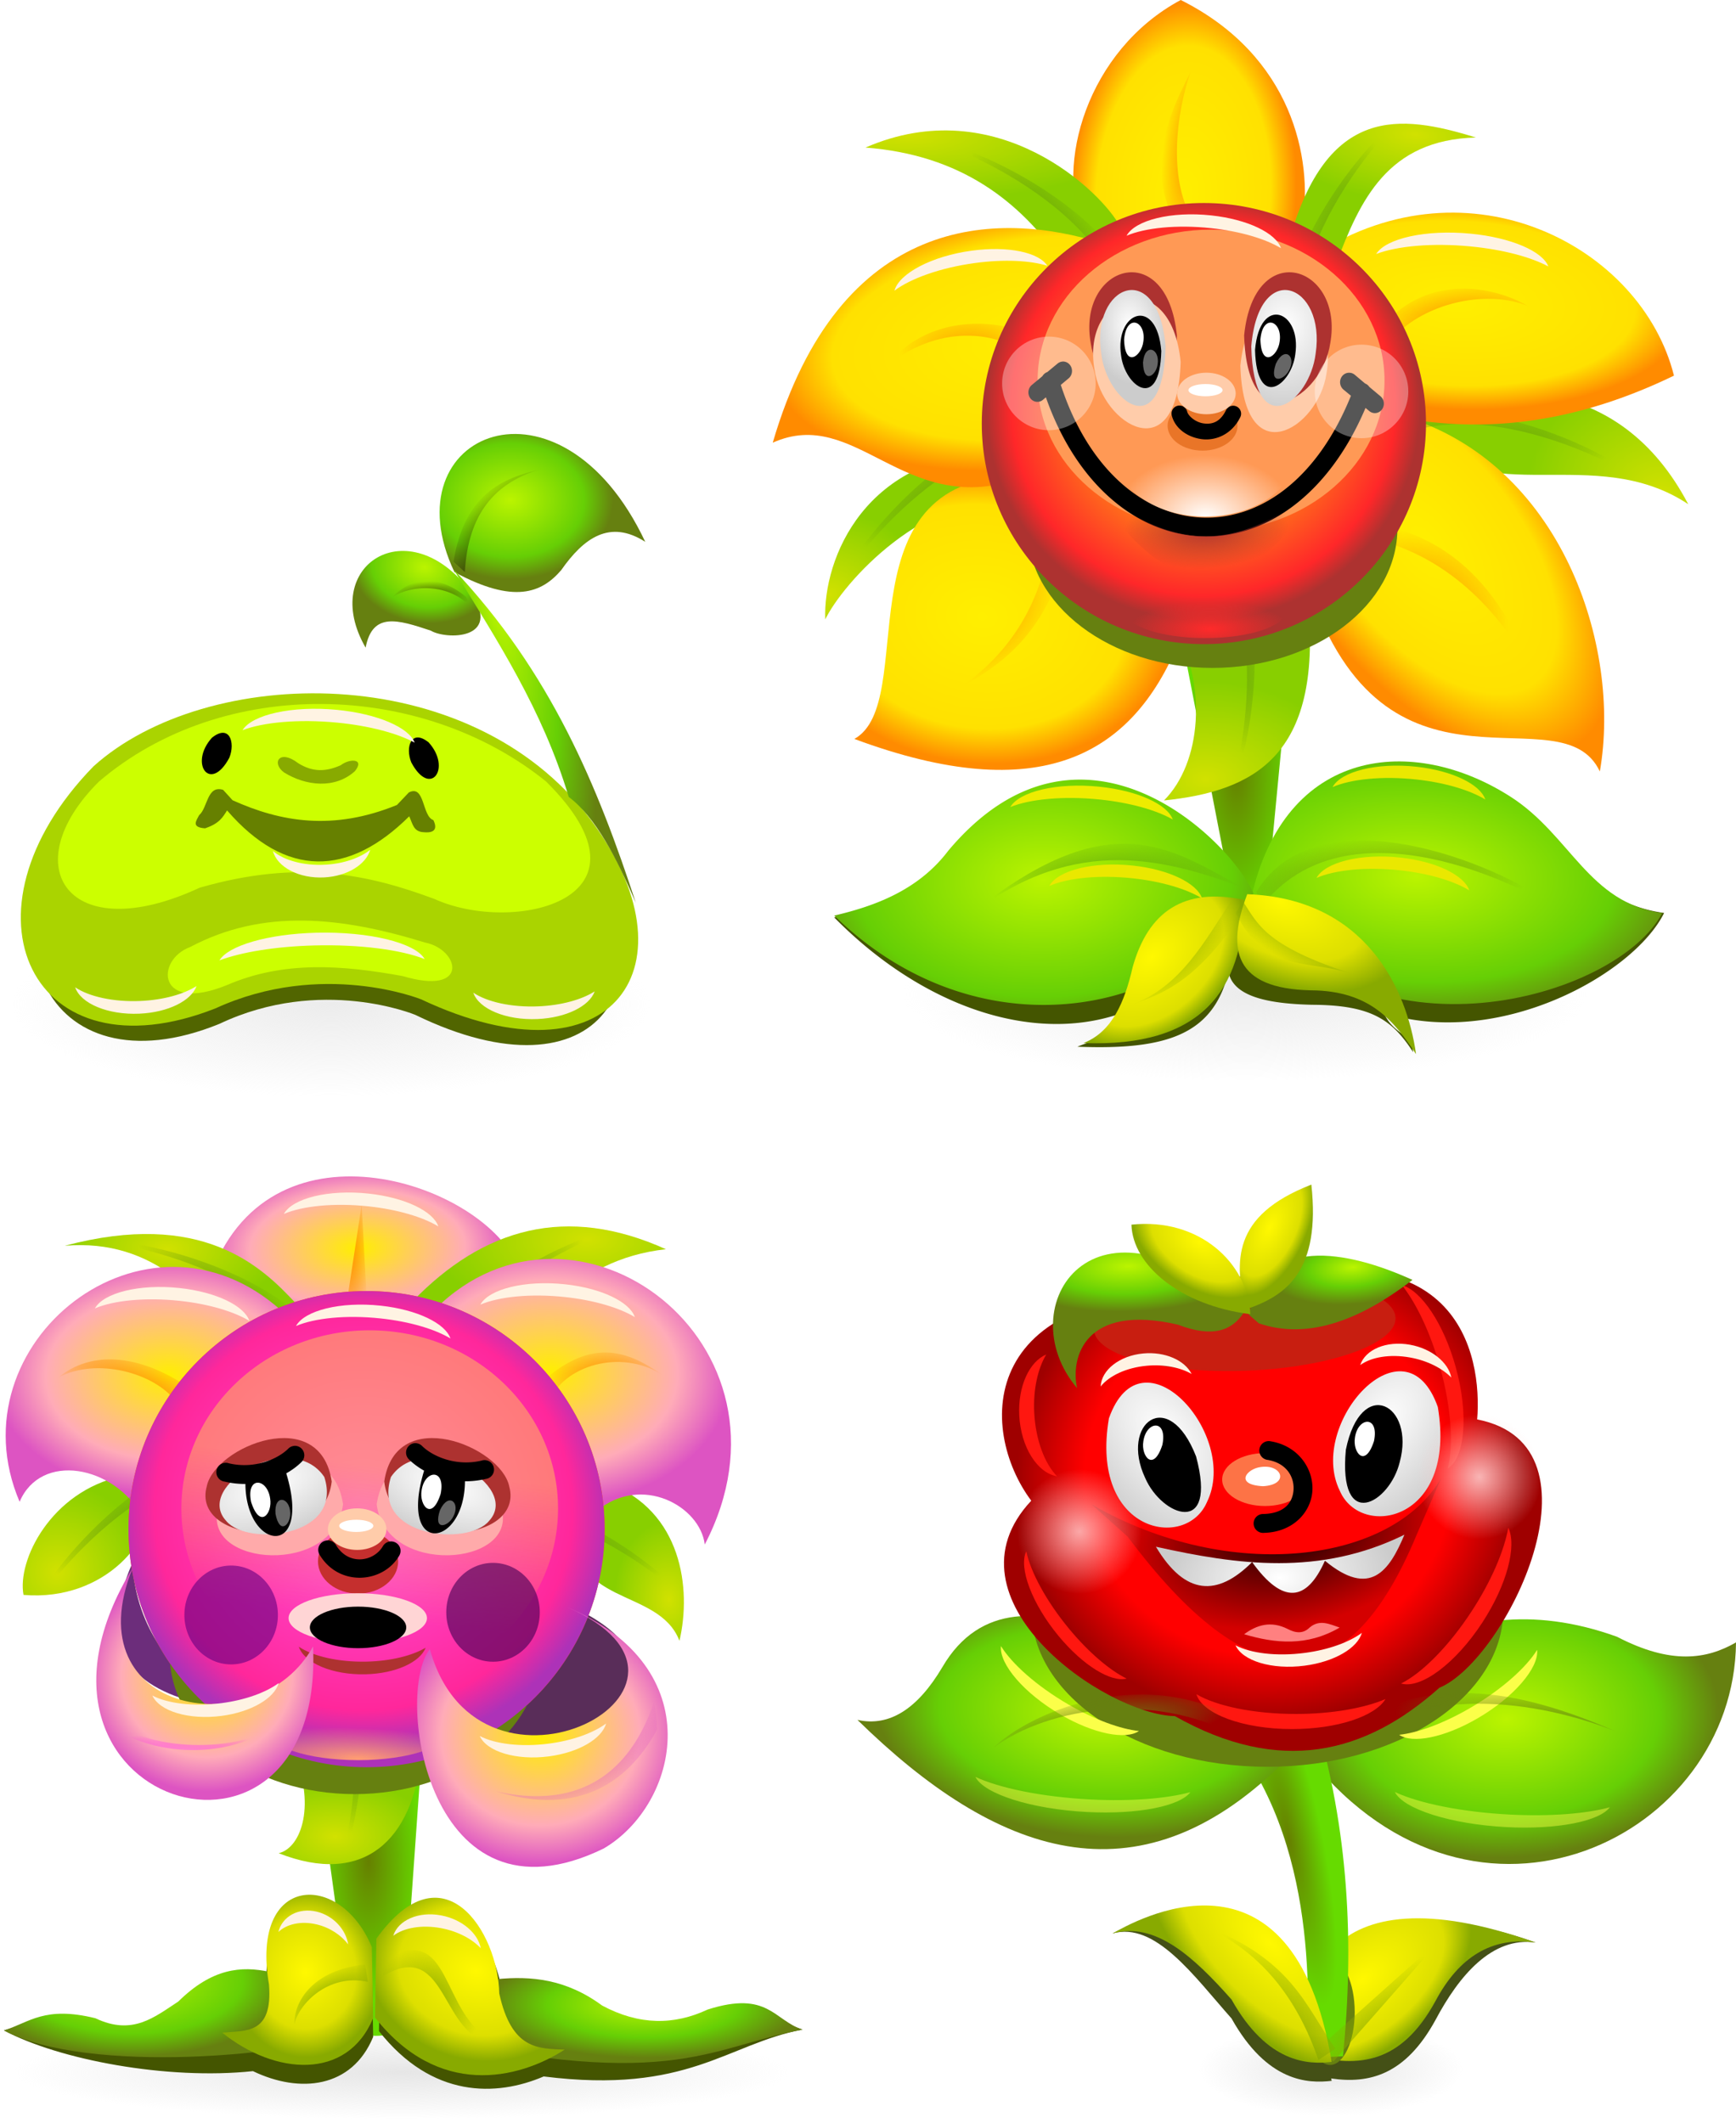 <svg xmlns="http://www.w3.org/2000/svg" xmlns:xlink="http://www.w3.org/1999/xlink" viewBox="0 0 459.4 561.74"><defs><radialGradient id="aE" xlink:href="#h" gradientUnits="userSpaceOnUse" cy="307.11" cx="701.22" gradientTransform="matrix(1.123 0 0 1.068 -707.16 242.29)" r="28.724"/><radialGradient id="aD" gradientUnits="userSpaceOnUse" cy="312.29" cx="659.83" gradientTransform="matrix(1.364 -.53 .219 .563 -790.48 765.66)" r="21.344"><stop offset="0" stop-color="#e365c0"/><stop offset="1" stop-color="#e365c0" stop-opacity="0"/></radialGradient><radialGradient id="aw" gradientUnits="userSpaceOnUse" cy="303.11" cx="496.74" gradientTransform="matrix(1.611 .167 -.012 .963 -299.91 -73.77)" r="49.144"><stop offset="0" stop-color="#ff9d72"/><stop offset="1" stop-color="#ff9d72" stop-opacity="0"/></radialGradient><radialGradient id="n" gradientUnits="userSpaceOnUse" cy="345.86" cx="228.5" gradientTransform="matrix(1 0 0 .281 0 248.66)" r="76.5"><stop offset="0" stop-color="#ececec"/><stop offset="1" stop-color="#ececec" stop-opacity="0"/></radialGradient><radialGradient id="k" gradientUnits="userSpaceOnUse" cy="345.86" cx="228.5" gradientTransform="matrix(1 0 0 .281 0 248.66)" r="76.5"><stop offset="0" stop-color="#e6e6e6"/><stop offset="1" stop-color="#e6e6e6" stop-opacity="0"/></radialGradient><radialGradient id="aX" gradientUnits="userSpaceOnUse" cy="590.36" cx="722.5" r="16.5"><stop offset="0" stop-color="#ffd5d5"/><stop offset="1" stop-color="#ffd5d5" stop-opacity="0"/></radialGradient><radialGradient id="u" xlink:href="#i" gradientUnits="userSpaceOnUse" cy="302.66" cx="153.69" gradientTransform="matrix(.773 -.187 .762 3.148 -192.4 -637.07)" r="24.125"/><radialGradient id="t" gradientUnits="userSpaceOnUse" cy="284.25" cx="139.95" gradientTransform="matrix(1 0 0 .351 0 184.62)" r="10.625"><stop offset="0" stop-color="#450"/><stop offset="1" stop-color="#450" stop-opacity="0"/></radialGradient><radialGradient id="r" gradientUnits="userSpaceOnUse" cy="271.84" cx="156.5" gradientTransform="matrix(.873 .487 -1.095 1.963 317.46 -336.72)" r="11.625"><stop offset="0" stop-color="#222b00"/><stop offset="1" stop-color="#222b00" stop-opacity="0"/></radialGradient><radialGradient id="s" xlink:href="#d" gradientUnits="userSpaceOnUse" cy="273.79" cx="136.95" gradientTransform="matrix(1.141 .162 -.122 .862 15.079 18.741)" r="16.947"/><radialGradient id="q" xlink:href="#d" gradientUnits="userSpaceOnUse" cy="258" cx="160.63" gradientTransform="matrix(1 0 0 .769 0 60.779)" r="27.209"/><radialGradient id="bc" xlink:href="#c" gradientUnits="userSpaceOnUse" cy="277.74" cx="844.36" gradientTransform="matrix(.907 -.099 .062 .566 -418.84 470.74)" r="32.88"/><radialGradient id="D" gradientUnits="userSpaceOnUse" cy="311.27" cx="584.84" gradientTransform="matrix(.824 1.042 -.539 .426 88.309 -471.76)" r="50.598"><stop offset="0" stop-color="#ffef00"/><stop offset=".704" stop-color="#ffe100"/><stop offset="1" stop-color="#ff8b00"/></radialGradient><radialGradient id="w" xlink:href="#a" gradientUnits="userSpaceOnUse" cy="194.64" cx="479.51" gradientTransform="matrix(.972 .051 -.087 1.664 -110.44 -169.84)" r="30.648"/><radialGradient id="G" xlink:href="#a" gradientUnits="userSpaceOnUse" cy="236.71" cx="432.06" gradientTransform="matrix(1.598 -.194 .094 .777 -412.58 116.27)" r="43.781"/><radialGradient id="B" gradientUnits="userSpaceOnUse" cy="309.02" cx="427.36" gradientTransform="matrix(1.165 .115 -.089 .901 -184.85 -37.551)" r="42.893"><stop offset="0" stop-color="#ffef00"/><stop offset=".762" stop-color="#ffe100"/><stop offset="1" stop-color="#ff8b00"/></radialGradient><radialGradient id="x" xlink:href="#b" gradientUnits="userSpaceOnUse" cy="166.33" cx="407.13" gradientTransform="matrix(1.881 -.021 .006 .523 -500.94 84.243)" r="33.723"/><radialGradient id="v" xlink:href="#b" gradientUnits="userSpaceOnUse" cy="305.09" cx="386.51" gradientTransform="matrix(1 0 0 .857 -141.42 22.725)" r="25.896"/><radialGradient id="z" xlink:href="#b" gradientUnits="userSpaceOnUse" cy="346.21" cx="485.48" gradientTransform="matrix(2.062 .073 -.048 1.347 -639.86 -168.69)" r="19.316"/><radialGradient id="C" xlink:href="#b" gradientUnits="userSpaceOnUse" cy="285.64" cx="608.48" gradientTransform="matrix(.96 .281 -.236 .805 -51.079 -143)" r="35.941"/><radialGradient id="N" xlink:href="#b" gradientUnits="userSpaceOnUse" cy="175.79" cx="541.34" gradientTransform="matrix(1.716 .2 -.087 .746 -513.54 -76.964)" r="24.7"/><radialGradient id="aU" gradientUnits="userSpaceOnUse" cy="244.82" cx="845.73" gradientTransform="matrix(.892 -.151 .087 .514 -409.93 535.18)" r="46.25"><stop offset="0" stop-color="#170000"/><stop offset="1" stop-color="#d40000"/></radialGradient><radialGradient id="aR" gradientUnits="userSpaceOnUse" cy="237.56" cx="841.18" gradientTransform="matrix(.93 .028 -.027 .89 -414.77 283.61)" r="71.443"><stop offset="0" stop-color="red"/><stop offset=".731" stop-color="red"/><stop offset="1" stop-color="#9f0000"/></radialGradient><radialGradient id="bb" xlink:href="#j" gradientUnits="userSpaceOnUse" cy="171.44" cx="823.73" gradientTransform="matrix(1.064 .699 -.417 .634 -461.86 -229.02)" r="15.733"/><radialGradient id="R" gradientUnits="userSpaceOnUse" cy="577.21" cx="70.86" gradientTransform="matrix(.976 -.013 .012 .957 -5.355 25.482)" r="58.777"><stop offset="0" stop-color="#fffd00"/><stop offset=".885" stop-color="#ff2729"/><stop offset="1" stop-color="#ad3230"/></radialGradient><radialGradient id="aZ" xlink:href="#j" gradientUnits="userSpaceOnUse" cy="172.41" cx="841.03" gradientTransform="matrix(.91 .415 -.827 1.812 -261.17 -209.79)" r="9.673"/><radialGradient id="ba" xlink:href="#i" gradientUnits="userSpaceOnUse" cy="178.7" cx="802.9" gradientTransform="matrix(1.316 -.04 .014 .472 -734.87 409.66)" r="25.292"/><radialGradient id="bk" gradientUnits="userSpaceOnUse" cy="298.11" cx="485.5" gradientTransform="matrix(1 0 0 .365 0 174.18)" r="24"><stop offset="0" stop-color="#fff"/><stop offset="1" stop-color="#fff" stop-opacity="0"/></radialGradient><radialGradient id="bl" gradientUnits="userSpaceOnUse" cy="285.95" cx="486.25" gradientTransform="matrix(.664 -.036 .017 .318 17.1 193.44)" r="32.75"><stop offset="0" stop-color="#ad3230"/><stop offset="1" stop-color="#ad3230" stop-opacity="0"/></radialGradient><radialGradient id="bh" gradientUnits="userSpaceOnUse" cy="288.57" cx="499.46" gradientTransform="matrix(1 0 0 .964 0 9.214)" r="49.144"><stop offset="0" stop-color="#ff2a2a"/><stop offset="1" stop-color="#ff2a2a" stop-opacity="0"/></radialGradient><radialGradient id="U" xlink:href="#c" gradientUnits="userSpaceOnUse" cy="234.13" cx="506.79" gradientTransform="matrix(2.143 .163 -.203 2.66 -672.96 -492.26)" r="8.665"/><radialGradient id="V" xlink:href="#c" gradientUnits="userSpaceOnUse" cy="234.11" cx="466.52" gradientTransform="matrix(1.163 -.082 .124 1.766 -247.01 -162.07)" r="8.665"/><radialGradient id="F" xlink:href="#a" gradientUnits="userSpaceOnUse" cy="228.48" cx="556.47" gradientTransform="matrix(1.284 .058 -.027 .592 -297.12 39.586)" r="47.33"/><radialGradient id="Y" xlink:href="#d" gradientUnits="userSpaceOnUse" cy="374.84" cx="443.22" gradientTransform="matrix(1.25 -.028 .018 .776 -259.02 81.236)" r="55.465"/><radialGradient id="W" xlink:href="#d" gradientUnits="userSpaceOnUse" cy="375.49" cx="547.77" gradientTransform="matrix(1.338 .052 -.028 .719 -321.95 60.228)" r="54.43"/><radialGradient id="aa" gradientUnits="userSpaceOnUse" cy="396.46" cx="474.85" gradientTransform="matrix(.977 -.892 .615 .673 -377.36 536.78)" r="21.299"><stop offset="0" stop-color="#fff800"/><stop offset=".774" stop-color="#dddf00"/><stop offset="1" stop-color="#8a0"/></radialGradient><radialGradient id="ac" xlink:href="#e" gradientUnits="userSpaceOnUse" cy="387.02" cx="509.72" gradientTransform="matrix(1.38 .613 -.363 .817 -198.59 -263.46)" r="23.661"/><radialGradient id="ad" gradientUnits="userSpaceOnUse" cy="379.55" cx="507.41" gradientTransform="matrix(1.985 1.411 -.366 .514 -502.84 -541.45)" r="15.234"><stop offset="0" stop-color="#8a0"/><stop offset="1" stop-color="#8a0" stop-opacity="0"/></radialGradient><radialGradient id="ab" gradientUnits="userSpaceOnUse" cy="389.97" cx="481.46" gradientTransform="matrix(.932 -1.161 .725 .582 -396.46 707.04)" r="14.643"><stop offset="0" stop-color="#8a0"/><stop offset="1" stop-color="#8a0" stop-opacity="0"/></radialGradient><radialGradient id="Z" gradientUnits="userSpaceOnUse" cy="373.06" cx="461.34" gradientTransform="matrix(1 0 0 .271 -141.42 257.68)" r="37.273"><stop offset="0" stop-color="#66ae0a"/><stop offset="1" stop-color="#66ae0a" stop-opacity="0"/></radialGradient><radialGradient id="X" xlink:href="#f" gradientUnits="userSpaceOnUse" cy="383.21" cx="538.66" gradientTransform="matrix(.997 -.082 .025 .305 -155.12 287.57)" r="39.787"/><radialGradient id="y" xlink:href="#g" gradientUnits="userSpaceOnUse" cy="349.89" cx="494.25" gradientTransform="matrix(1 0 0 2.702 -141.42 -613.86)" r="15.087"/><radialGradient id="H" gradientUnits="userSpaceOnUse" cy="307.9" cx="543.91" gradientTransform="matrix(.88 .657 -.552 .739 93.829 -296.91)" r="21.447"><stop offset="0" stop-color="#ff8c00"/><stop offset="1" stop-color="#ff8c00" stop-opacity="0"/></radialGradient><radialGradient id="L" gradientUnits="userSpaceOnUse" cy="305.24" cx="432.88" gradientTransform="matrix(1.068 -1.127 .843 .799 -434.4 531.47)" r="14.643"><stop offset="0" stop-color="#ff8f00"/><stop offset="1" stop-color="#ff8f00" stop-opacity="0"/></radialGradient><radialGradient id="K" gradientUnits="userSpaceOnUse" cy="241.5" cx="423.61" gradientTransform="matrix(1 0 0 .544 -141.42 88.283)" r="18.636"><stop offset="0" stop-color="#ff9d00"/><stop offset="1" stop-color="#ff9d00" stop-opacity="0"/></radialGradient><radialGradient id="I" gradientUnits="userSpaceOnUse" cy="233.22" cx="552.85" gradientTransform="matrix(1.244 -.16 .069 .537 -291.85 175.08)" r="18.488"><stop offset="0" stop-color="#ff8c00"/><stop offset="1" stop-color="#ff8c00" stop-opacity="0"/></radialGradient><radialGradient id="M" gradientUnits="userSpaceOnUse" cy="183.4" cx="484.74" gradientTransform="matrix(1.499 .171 -.61 5.362 -273.96 -899.89)" r="4.915"><stop offset="0" stop-color="#ff8c00"/><stop offset="1" stop-color="#ff8c00" stop-opacity="0"/></radialGradient><radialGradient id="O" xlink:href="#f" gradientUnits="userSpaceOnUse" cy="383.21" cx="538.66" gradientTransform="matrix(.337 .941 -.288 .103 274.88 -256.57)" r="39.787"/><radialGradient id="E" xlink:href="#f" gradientUnits="userSpaceOnUse" cy="383.21" cx="538.66" gradientTransform="matrix(.997 -.082 .025 .305 -133.12 174.07)" r="39.787"/><radialGradient id="P" xlink:href="#f" gradientUnits="userSpaceOnUse" cy="383.21" cx="538.66" gradientTransform="matrix(.162 -.987 .302 .05 175.83 712.85)" r="39.787"/><radialGradient id="J" xlink:href="#f" gradientUnits="userSpaceOnUse" cy="383.21" cx="538.66" gradientTransform="matrix(-.571 -.821 -.252 .175 711.55 570.62)" r="39.787"/><radialGradient id="A" xlink:href="#f" gradientUnits="userSpaceOnUse" cy="383.21" cx="538.66" gradientTransform="matrix(-.941 .339 .104 .288 754.5 -38.287)" r="39.787"/><radialGradient id="aY" gradientUnits="userSpaceOnUse" cy="178.63" cx="860.26" gradientTransform="matrix(1.046 -.092 .04 .448 -523.35 461.27)" r="21.655"><stop offset="0" stop-color="#bbf400"/><stop offset=".525" stop-color="#66cf05"/><stop offset="1" stop-color="#668010"/></radialGradient><radialGradient id="bo" xlink:href="#c" gradientUnits="userSpaceOnUse" cy="234.13" cx="506.79" gradientTransform="matrix(3.282 2.7 -.948 2.799 -1107.6 -1517.2)" r="8.665"/><radialGradient id="bf" xlink:href="#c" gradientUnits="userSpaceOnUse" cy="234.13" cx="506.79" gradientTransform="matrix(3.282 1.418 -.948 1.47 -1297.6 -542.97)" r="8.665"/><radialGradient id="aC" xlink:href="#c" gradientUnits="userSpaceOnUse" cy="234.13" cx="506.79" gradientTransform="matrix(-3.282 1.418 .948 1.47 1538.1 -542.97)" r="8.665"/><radialGradient id="au" gradientUnits="userSpaceOnUse" cy="593.41" cx="444.29" gradientTransform="matrix(1.045 .011 -.011 1 -13.573 -4.952)" r="63"><stop offset="0" stop-color="#ff54df"/><stop offset=".84" stop-color="#ff279b"/><stop offset="1" stop-color="#ad32b8"/></radialGradient><radialGradient id="aV" xlink:href="#c" gradientUnits="userSpaceOnUse" cy="234.13" cx="506.79" gradientTransform="matrix(-3.282 2.7 .948 2.799 1832.7 -1520.2)" r="8.665"/><radialGradient id="be" gradientUnits="userSpaceOnUse" cy="390.95" cx="847.98" gradientTransform="matrix(.919 -.394 .833 1.944 -737.23 244.81)" r="18"><stop offset="0" stop-color="#8a0"/><stop offset="1" stop-color="#8a0" stop-opacity="0"/></radialGradient><radialGradient id="aP" gradientUnits="userSpaceOnUse" cy="384.66" cx="881.7" gradientTransform="matrix(.788 .636 -1.142 1.416 134.84 -435.3)" r="16.5"><stop offset="0" stop-color="#8a0"/><stop offset="1" stop-color="#8a0" stop-opacity="0"/></radialGradient><radialGradient id="ai" xlink:href="#h" gradientUnits="userSpaceOnUse" cy="228.81" cx="692.06" gradientTransform="matrix(1.27 -.005 .003 .867 -809.29 296.06)" r="36.492"/><radialGradient id="ae" xlink:href="#h" gradientUnits="userSpaceOnUse" cy="196.55" cx="740.84" gradientTransform="matrix(1 -.025 .013 .544 -623.16 368.82)" r="40.482"/><radialGradient id="am" xlink:href="#h" gradientUnits="userSpaceOnUse" cy="227.43" cx="792.78" gradientTransform="matrix(1.216 .042 -.031 .892 -785.65 253.85)" r="39.181"/><radialGradient id="bd" xlink:href="#j" gradientUnits="userSpaceOnUse" cy="356.52" cx="841.98" gradientTransform="matrix(1.034 1.069 -.515 .499 -325.27 -437.03)" r="29"/><radialGradient id="aB" xlink:href="#h" gradientUnits="userSpaceOnUse" cy="323.93" cx="789.67" gradientTransform="matrix(1.128 -.021 .02 1.038 -728.68 266.02)" r="33.156"/><radialGradient id="ao" gradientUnits="userSpaceOnUse" cy="231.27" cx="806.52" gradientTransform="matrix(.997 -.084 .043 .513 -628.55 440.37)" r="16.44"><stop offset="0" stop-color="#ff8b00"/><stop offset="1" stop-color="#ff8b00" stop-opacity="0"/></radialGradient><radialGradient id="ap" gradientUnits="userSpaceOnUse" cy="197.04" cx="739.34" gradientTransform="matrix(2.332 .077 -.267 8.067 -1553.7 -1187.8)" r="2.652"><stop offset="0" stop-color="#ff8b00"/><stop offset="1" stop-color="#ff8b00" stop-opacity="0"/></radialGradient><radialGradient id="aq" gradientUnits="userSpaceOnUse" cy="237.34" cx="682.86" gradientTransform="matrix(1.434 .603 -.215 .512 -865.81 -38.341)" r="17.324"><stop offset="0" stop-color="#ff8b00"/><stop offset="1" stop-color="#ff8b00" stop-opacity="0"/></radialGradient><radialGradient id="aF" gradientUnits="userSpaceOnUse" cy="347.13" cx="695.09" gradientTransform="matrix(1 0 0 .245 -620.71 505.57)" r="22.406"><stop offset="0" stop-color="#ff8bcd"/><stop offset="1" stop-color="#ff1eef" stop-opacity="0"/></radialGradient><radialGradient id="aj" xlink:href="#b" gradientUnits="userSpaceOnUse" cy="180.71" cx="802.43" gradientTransform="matrix(1.211 -.021 .011 .63 -792.69 357.87)" r="33.517"/><radialGradient id="af" gradientUnits="userSpaceOnUse" cy="185.23" cx="691.17" gradientTransform="matrix(1 0 0 .547 -621.42 356.04)" r="30.568"><stop offset="0" stop-color="#d1e100"/><stop offset="1" stop-color="#88cf00"/></radialGradient><radialGradient id="ah" xlink:href="#b" gradientUnits="userSpaceOnUse" cy="282.13" cx="661.95" gradientTransform="matrix(1.247 -.685 .683 1.244 -977.39 645.41)" r="16.714"/><radialGradient id="al" xlink:href="#b" gradientUnits="userSpaceOnUse" cy="285.49" cx="824.02" gradientTransform="matrix(1 0 0 1.431 -621.42 141.6)" r="14.56"/><radialGradient id="an" xlink:href="#b" gradientUnits="userSpaceOnUse" cy="353.64" cx="735.38" gradientTransform="matrix(1.375 .037 -.022 .811 -889.1 298.82)" r="18.875"/><radialGradient id="ar" xlink:href="#f" gradientUnits="userSpaceOnUse" cy="383.21" cx="538.66" gradientTransform="matrix(.337 .941 -.288 .103 38.835 29.086)" r="39.787"/><radialGradient id="as" xlink:href="#f" gradientUnits="userSpaceOnUse" cy="383.21" cx="538.66" gradientTransform="matrix(.994 .112 -.034 .304 -358.59 358.06)" r="39.787"/><radialGradient id="at" xlink:href="#f" gradientUnits="userSpaceOnUse" cy="383.21" cx="538.66" gradientTransform="matrix(-.941 .339 .104 .288 540.37 233.93)" r="39.787"/><radialGradient id="ak" xlink:href="#f" gradientUnits="userSpaceOnUse" cy="383.21" cx="538.66" gradientTransform="matrix(.57 -.822 .252 .174 -248.84 859.01)" r="39.787"/><radialGradient id="ag" xlink:href="#f" gradientUnits="userSpaceOnUse" cy="383.21" cx="538.66" gradientTransform="matrix(-.723 -.691 -.212 .222 562.78 766.11)" r="39.787"/><radialGradient id="aG" xlink:href="#d" gradientUnits="userSpaceOnUse" cy="366.47" cx="683.3" gradientTransform="matrix(.921 .034 -.016 .445 -564.66 463.58)" r="46.931"/><radialGradient id="aI" xlink:href="#i" gradientUnits="userSpaceOnUse" cy="379.45" cx="819.69" gradientTransform="matrix(.765 0 0 .26 -430.95 558.62)" r="54.094"/><radialGradient id="aJ" xlink:href="#j" gradientUnits="userSpaceOnUse" cy="385.68" cx="772.73" gradientTransform="matrix(1.113 .31 -.251 .901 -611.69 61.296)" r="25.102"/><radialGradient id="aH" xlink:href="#e" gradientUnits="userSpaceOnUse" cy="387.23" cx="727.91" gradientTransform="matrix(1 0 0 1.127 -621.42 212.31)" r="19.976"/><radialGradient id="aL" gradientUnits="userSpaceOnUse" cy="394.41" cx="735.25" gradientTransform="matrix(1.654 -.582 .271 .772 -1208.8 778.66)" r="9.725"><stop offset="0" stop-color="#8a0"/><stop offset="1" stop-color="#8a0" stop-opacity="0"/></radialGradient><radialGradient id="aK" gradientUnits="userSpaceOnUse" cy="395.07" cx="760.2" gradientTransform="matrix(1 0 0 1.018 -621.42 254.28)" r="14.672"><stop offset="0" stop-color="#8a0"/><stop offset="1" stop-color="#8a0" stop-opacity="0"/></radialGradient><radialGradient id="l" gradientUnits="userSpaceOnUse" cy="368.54" cx="865.74" gradientTransform="matrix(.868 -.695 .391 .488 -509.41 1072.4)" r="30.21"><stop offset="0" stop-color="#fff800"/><stop offset=".747" stop-color="#dddf00"/><stop offset="1" stop-color="#8a0"/></radialGradient><radialGradient id="aM" xlink:href="#d" gradientUnits="userSpaceOnUse" cy="303.79" cx="903.49" gradientTransform="matrix(.999 -.039 .025 .651 -485.97 419.17)" r="56.25"/><radialGradient id="aQ" xlink:href="#d" gradientUnits="userSpaceOnUse" cy="303.93" cx="798.3" gradientTransform="matrix(1.047 .074 -.041 .576 -507.12 346.35)" r="56"/><radialGradient id="m" xlink:href="#g" gradientUnits="userSpaceOnUse" cy="345.26" cx="603.08" gradientTransform="matrix(1 0 0 2.619 -480 -284.77)" r="14"/><radialGradient id="br" gradientUnits="userSpaceOnUse" cy="297.26" cx="910.73" gradientTransform="matrix(.993 .12 -.034 .281 -461.35 391.37)" r="38.25"><stop offset="0" stop-color="#668010"/><stop offset="1" stop-color="#668010" stop-opacity="0"/></radialGradient><radialGradient id="bs" gradientUnits="userSpaceOnUse" cy="306.93" cx="798.48" gradientTransform="matrix(.989 -.147 .035 .234 -483.52 628.74)" r="34"><stop offset="0" stop-color="#668010"/><stop offset="1" stop-color="#668010" stop-opacity="0"/></radialGradient><radialGradient id="aO" xlink:href="#g" gradientUnits="userSpaceOnUse" cy="340.67" cx="837.28" gradientTransform="matrix(.494 -.102 .516 2.492 -222.7 -149.97)" r="17.698"/><filter id="aS" height="1.608" width="1.374" color-interpolation-filters="sRGB" y="-.304" x="-.187"><feGaussianBlur stdDeviation="10.592"/></filter><filter id="aT" height="1.669" width="1.414" color-interpolation-filters="sRGB" y="-.335" x="-.207"><feGaussianBlur stdDeviation="1.952"/></filter><filter id="aA" height="1.738" width="1.456" color-interpolation-filters="sRGB" y="-.369" x="-.228"><feGaussianBlur stdDeviation="3.477"/></filter><filter id="ax" height="1.215" width="1.203" color-interpolation-filters="sRGB" y="-.107" x="-.102"><feGaussianBlur stdDeviation="3.92"/></filter><filter id="aN" height="2.088" width="1.664" color-interpolation-filters="sRGB" y="-.544" x="-.332"><feGaussianBlur stdDeviation="18.815"/></filter><filter id="az" height="1.643" width="1.429" color-interpolation-filters="sRGB" y="-.321" x="-.214"><feGaussianBlur stdDeviation="1.894"/></filter><filter id="bn" height="1.642" width="1.906" color-interpolation-filters="sRGB" y="-.321" x="-.453"><feGaussianBlur stdDeviation=".874"/></filter><filter id="bm" height="1.498" width="1.882" color-interpolation-filters="sRGB" y="-.249" x="-.441"><feGaussianBlur stdDeviation=".725"/></filter><filter id="bi" height="1.553" width="1.553" color-interpolation-filters="sRGB" y="-.277" x="-.277"><feGaussianBlur stdDeviation="2.444"/></filter><filter id="bj" height="1.553" width="1.553" color-interpolation-filters="sRGB" y="-.277" x="-.277"><feGaussianBlur stdDeviation="2.444"/></filter><filter id="S" height="1.202" width="1.195" color-interpolation-filters="sRGB" y="-.101" x="-.097"><feGaussianBlur stdDeviation="3.987"/></filter><filter id="bg" height="1.465" width="1.33" color-interpolation-filters="sRGB" y="-.233" x="-.165"><feGaussianBlur stdDeviation="1.066"/></filter><filter id="Q" height="1.275" width="1.168" color-interpolation-filters="sRGB" y="-.138" x="-.084"><feGaussianBlur stdDeviation="4.761"/></filter><filter id="aW" height="1.838" width="1.155" color-interpolation-filters="sRGB" y="-.419" x="-.077"><feGaussianBlur stdDeviation="1.61"/></filter><filter id="bp" height="1.196" width="1.278" color-interpolation-filters="sRGB" y="-.098" x="-.139"><feGaussianBlur stdDeviation="1.689"/></filter><filter id="bq" height="1.435" width="1.361" color-interpolation-filters="sRGB" y="-.217" x="-.181"><feGaussianBlur stdDeviation="2.979"/></filter><filter id="T" height="1.245" width="1.434" color-interpolation-filters="sRGB" y="-.122" x="-.217"><feGaussianBlur stdDeviation="1.821"/></filter><filter id="av" height="2.241" width="1.215" color-interpolation-filters="sRGB" y="-.62" x="-.108"><feGaussianBlur stdDeviation="2.256"/></filter><filter id="p" height="1.556" width="1.218" color-interpolation-filters="sRGB" y="-.278" x="-.109"><feGaussianBlur stdDeviation="6.392"/></filter><filter id="bt" height="2.099" width="1.23" color-interpolation-filters="sRGB" y="-.55" x="-.115"><feGaussianBlur stdDeviation="2.44"/></filter><filter id="o" height="2.357" width="1.347" color-interpolation-filters="sRGB" y="-.679" x="-.174"><feGaussianBlur stdDeviation="5.447"/></filter><filter id="bu" height="2.906" width="1.436" color-interpolation-filters="sRGB" y="-.953" x="-.218"><feGaussianBlur stdDeviation="2.917"/></filter><filter id="bv" height="2.089" width="1.23" color-interpolation-filters="sRGB" y="-.545" x="-.115"><feGaussianBlur stdDeviation="2.421"/></filter><filter id="bw" height="1.711" width="1.751" color-interpolation-filters="sRGB" y="-.355" x="-.376"><feGaussianBlur stdDeviation="3.874"/></filter><linearGradient id="c"><stop offset="0" stop-color="#fff"/><stop offset="1" stop-color="#ccc"/></linearGradient><linearGradient id="a"><stop offset="0" stop-color="#ffef00"/><stop offset=".774" stop-color="#ffe100"/><stop offset="1" stop-color="#ff8b00"/></linearGradient><linearGradient id="d"><stop offset="0" stop-color="#bbf400"/><stop offset=".718" stop-color="#66cf05"/><stop offset="1" stop-color="#668010"/></linearGradient><linearGradient id="j"><stop offset="0" stop-color="#fff800"/><stop offset=".716" stop-color="#dddf00"/><stop offset="1" stop-color="#8a0"/></linearGradient><linearGradient id="ay" y2="293.94" gradientUnits="userSpaceOnUse" x2="750.49" y1="256.77" x1="754.7"><stop offset="0" stop-color="#ffc455"/><stop offset="1" stop-color="#ffc455" stop-opacity="0"/></linearGradient><linearGradient id="e"><stop offset="0" stop-color="#fff800"/><stop offset=".667" stop-color="#dddf00"/><stop offset="1" stop-color="#8a0"/></linearGradient><linearGradient id="f"><stop offset="0" stop-color="#669b0c"/><stop offset="1" stop-color="#669b0c" stop-opacity="0"/></linearGradient><linearGradient id="g"><stop offset="0" stop-color="#668000"/><stop offset="1" stop-color="#66db00"/></linearGradient><linearGradient id="i"><stop offset="0" stop-color="#bbf400"/><stop offset=".617" stop-color="#66cf05"/><stop offset="1" stop-color="#668010"/></linearGradient><linearGradient id="b"><stop offset="0" stop-color="#d1e100"/><stop offset="1" stop-color="#88cf00"/></linearGradient><linearGradient id="h"><stop offset="0" stop-color="#ffef00"/><stop offset=".704" stop-color="#ffabb8"/><stop offset="1" stop-color="#dd54c2"/></linearGradient></defs><path d="M305 345.86c0 11.874-34.25 21.5-76.5 21.5s-76.5-9.626-76.5-21.5 34.25-21.5 76.5-21.5 76.5 9.626 76.5 21.5z" transform="matrix(.457 0 0 .575 247.893 348.65)" fill="url(#k)"/><path d="M319.183 509.19c-11.669-.163-22.312 1.053-24.781 2.406 11.32-3.192 21.495 11.218 31.5 22.5 9.447 16.862 20.22 17.247 26.5 16.5-.035-.213-.089-.414-.125-.625 10.077 1.47 19.65-.936 27.594-15.469 6.22-11.698 14.946-22.134 26.5-20.5-40.239-14.27-55.451 2.756-59.344 16.906-7.004-16.71-17.801-21.579-27.844-21.719z" fill="#445016"/><path d="M372.95 670.86c-5.025-16.204.772-50.651 59-30-11.554-1.634-20.279 3.802-26.5 15.5-9.227 16.881-20.633 17.417-32.5 14.5z" fill="url(#l)" transform="translate(-25.577 -126.86)"/><path d="M305 345.86c0 11.874-34.25 21.5-76.5 21.5s-76.5-9.626-76.5-21.5 34.25-21.5 76.5-21.5 76.5 9.626 76.5 21.5z" transform="matrix(1.34 0 0 .575 -199.897 349.47)" fill="url(#k)"/><path d="M109.08 592.48l28-.25-5 70.75c-1.917 2.814-10.333 4.003-13.25 0z" fill="url(#m)" transform="translate(-25.577 -126.86)"/><path d="M116.003 505.72c-4.578.063-9.796 3.127-15.344 10.844l-.375 20.875c14.048 17.833 31.095 17.357 43.594 12 38.226 4.797 48.486-8.612 68.5-12.406-7.594-2.464-9.111-5.398-25.094-.312-8.859 4.162-18.136 4.199-27.938-1.063-9.036-6.64-17.73-7.722-26.312-7.094-1.07-10.65-7.7-22.97-17.031-22.844zm-33.719.656c-7.015-.231-12.976 6.14-11.562 20.25-7.218-1.42-14.782-.659-23.562 8-6.24 4.043-12.048 9.119-21.938 4.406-13.474-3.316-17.413-3.903-24.188-1.78 14.497 7.752 43.211 13.198 65.906 10.78 12.402 5.973 26.204 4.526 31.812-9.062l-.344-18.75c-3.617-8.815-10.236-13.65-16.125-13.844z" fill="#450"/><path d="M305 345.86c0 11.874-34.25 21.5-76.5 21.5s-76.5-9.626-76.5-21.5 34.25-21.5 76.5-21.5 76.5 9.626 76.5 21.5z" transform="matrix(1.183 0 0 1.067 59.185 -105.889)" fill="url(#n)"/><path d="M305 345.86c0 11.874-34.25 21.5-76.5 21.5s-76.5-9.626-76.5-21.5 34.25-21.5 76.5-21.5 76.5 9.626 76.5 21.5z" transform="matrix(1.105 0 0 1.137 -164.897 -127.519)" fill="url(#n)"/><path d="M27.354 207.78c-35.981 38.237-15.358 81.918 30.727 63.13 26.922-12.773 51.823-2.373 51.823-2.373 48.588 23.66 70.098-9.072 42.651-46.991-30.581-42.14-96.855-40.266-125.2-13.765z" fill="#516500"/><path d="M24.737 202.78c-37.781 38.793-16.127 83.11 32.265 64.048 28.269-12.959 54.417-2.408 54.417-2.408 51.02 24.004 73.606-9.204 44.785-47.675-32.11-42.75-101.7-40.84-131.47-13.96z" fill="#aad400"/><path d="M75.914 377.44c19.328-10.25 40.032-7.992 62.121-1.183 9.242 1.82 11.928 14.206-5.916 8.874-15.787-2.88-31.437-4.124-46.443 2.367-18.623 7.624-19.048-6.658-9.762-10.058z" filter="url(#o)" fill="#cf0" transform="translate(-25.577 -126.86)"/><path d="M170.1 333.66c-32.958-26.64-85.439-28.082-118.33 0-22.576 22.431-8.115 44.239 26.623 28.102 26.474-7.664 45.003-3.412 62.121 2.958 20.912 9.517 61.181.267 29.581-31.06z" filter="url(#p)" fill="#cf0" transform="translate(-25.577 -126.86)"/><path d="M61.545 211.75c12.726 5.739 26.554 8.17 43.5 1.25l3.146-3.31c4.282-2.192 3.461 6.317 6.488 7.31 1.506 3.09-.775 3.392-2.543 3.207-2.745-.104-2.941-2.258-3.841-4.207-16.06 15.95-32.624 16.413-48.207-1.56-1.09 1.72-1.998 3.472-5.829 4.737-3.685-.258-2.37-1.944-1.555-3.488 2.287-1.965 2.064-8.025 6.341-6.689z" fill="#668000"/><path d="M56.086 195.21c4.62-3.72 6.251 1.248 4.596 5.303-5.052 9.459-10.739 1.501-4.596-5.303zM113.443 196.45c-4.62-3.72-6.251 1.248-4.596 5.303 5.052 9.459 10.739 1.501 4.596-5.303z"/><path d="M78.893 201.93c3.89 2.451 7.425 2.288 11.314.53 2.338-1.804 6.41-1.76 3.712 1.591-5.244 4.76-12.964 3.933-18.738.354-3.408-2.47-1.284-6.303 3.713-2.475z" fill="#8a0"/><path d="M145.83 278.23c-17.507-37.007 28.031-55.719 50.5-8-9.342-5.97-16.223-1.115-22.25 7.5-5.162 6.017-12.509 9.03-28.25.5z" fill="url(#q)" transform="translate(-25.577 -126.86)"/><path d="M145.58 275.48c2.838-17.582 12.515-22.055 23.25-24.5-14.082 3.95-19.472 13.986-20.25 27.25" fill="url(#r)" transform="translate(-25.577 -126.86)"/><path d="M150.33 283.73c-16.61-22.536-40.509-7.174-28 14.5 1.822-9.535 8.535-7.394 17.25-4.5 3.878 2.373 18.949 2.612 10.75-10z" fill="url(#s)" transform="translate(-25.577 -126.86)"/><path d="M148.83 284.73c-9.808-8.024-17.038-2.587-19.5.25 4.56-3.334 15.278-4.19 21.25 3z" fill="url(#t)" transform="translate(-25.577 -126.86)"/><path d="M145.58 277.48c25.853 27.381 38.205 57.575 48.25 88.25-5.131-11.95-10.637-22.655-17.75-28-6.998-23.252-19.001-41.499-30.5-60.25z" fill="url(#u)" transform="translate(-25.577 -126.86)"/><path d="M290.41 246.37l5.325 12.424c-25.525-2.156-47.11 22.411-51.768 31.948-.631-16.036 10.56-44.012 46.443-44.372z" fill="url(#v)" transform="translate(-25.577 -126.86)"/><path d="M312.3 187.5c-7.59-16.582.797-47.273 25.736-60.642 29.538 14.774 34.963 42.061 32.244 59.163" fill="url(#w)" transform="translate(-25.577 -126.86)"/><path d="M322.06 186.91l-15.087 9.762c-11.553-16.85-27.435-28.86-52.359-30.765 34.778-15.132 62.59 11.678 67.446 21.003z" fill="url(#x)" transform="translate(-25.577 -126.86)"/><path d="M337.74 292.81l15.087 77.799c1.428 1.395 2.885 2.754 7.395.296l7.692-80.166z" fill="url(#y)" transform="translate(-25.577 -126.86)"/><path d="M335.97 291.63c9.327 16.521 7.515 37.118-2.366 47.034 23.689-2.447 41.827-11.613 38.16-52.063z" fill="url(#z)" transform="translate(-25.577 -126.86)"/><path d="M318.79 243.1c-27.277-18.517-64.653 23.628-70.438 37.321 5.099-8.499 38.125-50.749 71.08-33.062" fill="url(#A)" transform="translate(-25.577 -126.86)"/><path d="M292.19 252.87c-44.44 2.948-23.23 59.897-40.527 69.516 49.231 18.303 73.524 4.239 85.786-25.44" fill="url(#B)" transform="translate(-25.577 -126.86)"/><path d="M400.45 235.72c19.729-8.048 53.482-10.557 71.883 24.553-24.899-16.562-54.38 2.07-70.7-18.636z" fill="url(#C)" transform="translate(-25.577 -126.86)"/><path d="M372.94 285.32l23.681-48.424c42.094 12.423 58.131 60.87 52.324 94.097-10.19-21.559-54.929 11.755-76.006-45.673z" fill="url(#D)" transform="translate(-25.577 -126.86)"/><path d="M371.353 205.97c-16.638.435-31.701 11.274-37.133 36.81a52.899 52.899 0 00-5.457-.602c.067-.118.148-.23.213-.348-6.163-14.48-44.559-53.728-78.777-11.404-7.875 10.827-19.5 9.899-29.45 12.323 23.28 23.629 52.223 33.285 75.21 25.628-2.124 6.326-5.3 6.328-10.853 8.585 24.167.97 36.03-3.518 39.998-19.767 1.228 6.405 10.151 8.413 22.22 8.675 15.421.088 21.02 3.825 26.632 12.538-.707-5.27-5.195-4.657-7.786-10.41 30.33 9.579 66.04-10.024 74.204-26.42-18.985-2.69-23.588-15.706-38.992-26.04-9.42-6.32-20.013-9.83-30.03-9.568z" fill="#450"/><path d="M380.07 249.32c17.136-28.165 68.628-5.326 79.574 4.733-8.165-5.617-55.744-30.357-78.391-.592" fill="url(#E)" transform="translate(-25.577 -126.86)"/><path d="M373.9 194.01c40.539-25.813 86.081-1.927 94.661 32.244-25.382 12.289-48.37 15.007-69.812 11.537z" fill="url(#F)" transform="translate(-25.577 -126.86)"/><path d="M317.63 191.34c-28.378-9.061-69.869-7.878-87.561 52.655 21.983-9.827 34.512 19.524 64.488 9.762z" fill="url(#G)" transform="translate(-25.577 -126.86)"/><path d="M389.8 265.59c23.09 3.922 34.457 21.794 41.118 38.16-7.836-12.969-20.209-29.389-42.893-34.61z" fill="url(#H)" transform="translate(-25.577 -126.86)"/><path d="M392.85 211.66c12.383-12.792 29.434-8.39 36.977-3.846-10.152-4.248-25.895-1.183-34.61 7.396z" fill="url(#I)" transform="translate(-25.577 -126.86)"/><path d="M326.98 222.58c10.826-31.14-39.556-56.334-54.28-58.379 9.529 2.726 58.887 23.692 50.332 60.101" fill="url(#J)" transform="translate(-25.577 -126.86)"/><path d="M297.33 214.93l-1.775 5.029c-3.994-3.894-19.883-8.783-35.498 3.845 10.824-13.626 28.01-12.554 37.273-8.874z" fill="url(#K)" transform="translate(-25.577 -126.86)"/><path d="M301.95 277.13c-3.775 14.542-12.496 25.787-25.736 34.019 10.613-6.75 21.699-11.611 29.286-30.469" fill="url(#L)" transform="translate(-25.577 -126.86)"/><path d="M336.77 185.65c-9.151-15.272.015-32.102 3.856-39.712-3.731 10.707-5.845 27.707.185 38.345z" fill="url(#M)" transform="translate(-25.577 -126.86)"/><path d="M366.73 190.46c10.061-35.681 29.245-33.466 49.401-27.215-23.371.599-30.628 16.579-36.977 33.427z" fill="url(#N)" transform="translate(-25.577 -126.86)"/><path d="M335.02 258.6c31.641 9.263 22.907 64.912 16.024 78.088 3.312-9.341 14.894-61.702-19.718-75.873" fill="url(#O)" transform="translate(-25.577 -126.86)"/><path d="M373.31 233.24c-23.167-23.456 11.479-67.871 23.893-76.05-7.43 6.56-42.971 46.717-19.588 75.906" fill="url(#P)" transform="translate(-25.577 -126.86)"/><path d="M911 277.86c0 22.92-30.445 41.5-68 41.5s-68-18.58-68-41.5 30.445-41.5 68-41.5 68 18.58 68 41.5z" transform="matrix(.72 0 0 .893 -286.107 -108.457)" filter="url(#Q)" fill="#668010"/><path d="M129.69 581.1c0 32.231-26.316 58.359-58.777 58.359-32.462 0-58.777-26.128-58.777-58.359s26.316-58.359 58.777-58.359c32.462 0 58.777 26.128 58.777 58.359z" transform="translate(247.673 -469.02)" fill="url(#R)"/><path d="M545.89 256.16c0 26.165-22.002 47.376-49.144 47.376-27.141 0-49.144-21.211-49.144-47.376s22.002-47.376 49.144-47.376c27.141 0 49.144 21.211 49.144 47.376z" transform="matrix(.934 0 0 .843 -143.477 -115.248)" filter="url(#S)" fill="#f95"/><path d="M475.45 234.37c-2.288-27.318-23.057-19.256-19.811 2.201 1.833 15.068 19.04 27.957 19.811-2.201z" transform="matrix(-1.15 0 0 .961 875.003 -128.471)" filter="url(#T)" fill="#fca"/><path d="M475.45 234.37c-2.288-27.318-23.057-19.256-19.811 2.201 1.833 15.068 19.04 27.957 19.811-2.201z" transform="matrix(-1.15 0 0 .961 876.003 -136.471)" filter="url(#T)" fill="#ad3230"/><path d="M356.7 218.55c1.967-23.49 19.826-16.558 17.035 1.893-1.576 12.957-16.371 24.039-17.035-1.893z" fill="url(#U)" transform="translate(-25.577 -126.86)"/><path d="M332.123 92.59c1.23-14.685 12.394-10.351 10.649 1.183-.985 8.1-10.235 15.028-10.649-1.183z"/><path d="M475.45 234.37c-2.288-27.318-23.057-19.256-19.811 2.201 1.833 15.068 19.04 27.957 19.811-2.201z" transform="matrix(1.15 0 0 .961 -235.327 -136.471)" filter="url(#T)" fill="#ad3230"/><path d="M475.45 234.37c-2.288-27.318-23.057-19.256-19.811 2.201 1.833 15.068 19.04 27.957 19.811-2.201z" transform="matrix(1.15 0 0 .961 -234.327 -129.471)" filter="url(#T)" fill="#fca"/><path d="M334.03 218.55c-1.967-23.49-19.826-16.558-17.035 1.893 1.576 12.957 16.371 24.039 17.035-1.893z" fill="url(#V)" transform="translate(-25.577 -126.86)"/><path d="M307.323 92.88c-1.23-14.685-12.394-10.351-10.649 1.183.985 8.1 10.235 15.028 10.649-1.183z"/><path style="block-progression:tb;text-indent:0;text-transform:none" d="M281.253 95.66a2.373 2.5 0 00-.237.031 2.373 2.5 0 00-1.216.563l-2.64 2.187a2.373 2.5 0 00-.06.031 2.373 2.5 0 00-1.245 1.063l-2.817 2.344a2.374 2.501 0 002.966 3.906l.77-.656c8.113 23.126 24.089 35.992 40.81 36.812 16.798.823 33.862-10.6 43.775-34l.978.812a2.376 2.504 0 102.936-3.937l-2.906-2.438a2.376 2.504 0 00-1.127-.906l-2.699-2.281a2.373 2.5 0 00-1.542-.563 2.373 2.5 0 00-1.424 4.5l1.928 1.594c-9.239 22.864-24.781 32.95-39.682 32.22-14.909-.732-29.671-12.399-37.102-35.095l2.017-1.687a2.373 2.5 0 00-1.483-4.5z" color="#000"/><path d="M356.59 364.9c29.651 45.417 97.104 26.271 108.86 3.55-19.461-2.653-24.186-20.475-39.976-30.67-25.749-16.625-60.053-13.48-68.884 27.12z" fill="url(#W)" transform="translate(-25.577 -126.86)"/><path d="M358.07 362.82c17.136-28.165 68.628-5.326 79.574 4.733-8.165-5.617-55.744-30.357-78.391-.592" fill="url(#X)" transform="translate(-25.577 -126.86)"/><path d="M357.27 363.21c-6.318-14.283-45.683-52.992-80.757-11.241-8.072 10.68-19.975 14.766-30.173 17.157a93.218 93.218 0 003.945 3.64c38.22 33.258 89.055 21.557 106.99-9.556z" fill="url(#Y)" transform="translate(-25.577 -126.86)"/><path d="M355.19 362.03c-23.384-8.955-47.269-13.9-74.545 8.283 39.367-32.874 55.69-17.952 74.545-8.283z" fill="url(#Z)" transform="translate(-25.577 -126.86)"/><path d="M354.9 364.99c-15.955-3.43-25.456 3.038-29.581 17.749-2.125 9.235-5.412 17.142-13.016 20.115 31.044 1.2 42.257-13.871 42.597-37.864z" fill="url(#aa)" transform="translate(-25.577 -126.86)"/><path d="M351.35 365.28c-7.042 10.828-13.382 22.458-25.736 27.215 8.436-2.98 16.989-6.426 29.286-24.848z" fill="url(#ab)" transform="translate(-25.577 -126.86)"/><path d="M355.63 363.47c31.471 1.14 42.298 25.303 44.668 42.301-5.754-8.595-11.998-16.775-27.807-16.861-20.387-.426-22.399-10.874-16.861-25.44z" fill="url(#ac)" transform="translate(-25.577 -126.86)"/><path d="M354.41 365.24c4.017 5.987 5.684 11.728 28.694 19.228-11.385-3.773-22.623-.002-30.469-15.974z" fill="url(#ad)" transform="translate(-25.577 -126.86)"/><path d="M81.68 463.43c16.451-42.617 72.387-23.11 80.964-1.414l-22.981 11.667-37.123 1.414z" fill="url(#ae)" transform="translate(-25.577 -126.86)"/><path d="M103.86 471.74c-9.128-9.9-24.927-24.891-61.137-15.245 23.863-1.984 36.874 13.726 49.331 30.34z" fill="url(#af)" transform="translate(-25.577 -126.86)"/><path d="M116.56 501.7c4.402-32.673-49.991-47.32-64.827-46.388 9.88.772 62.428 11.479 61.302 48.863" fill="url(#ag)" transform="translate(-25.577 -126.86)"/><path d="M57.721 517.48l6.965 6.016c2.67 9.636-10.94 27.238-32.884 25.382-1.732-9.125 7.23-27.303 25.919-31.398z" fill="url(#ah)" transform="translate(-25.577 -126.86)"/><path d="M100.06 473.68c-19.175 13.99-31.726 31.97-36.765 54.45-7.65-13.61-26.924-17.1-32.527-3.89-17.94-41.97 33.523-82.75 69.292-50.56z" fill="url(#ai)" transform="translate(-25.577 -126.86)"/><path d="M134.76 471.18c18.758-19.373 40.688-25.673 67.033-13.773-24.561 2.714-36.053 20.324-49.049 36.219z" fill="url(#aj)" transform="translate(-25.577 -126.86)"/><path d="M135.18 510.36c-10.875-31.123 39.467-56.397 54.188-58.465-9.524 2.74-58.849 23.785-50.237 60.18" fill="url(#ak)" transform="translate(-25.577 -126.86)"/><path d="M186.58 519.35c19.458 7.361 22.025 27.929 18.804 41.665-5.666-14.61-30.09-8.522-27.799-32.298z" fill="url(#al)" transform="translate(-25.577 -126.86)"/><path d="M140.66 473.32c30.134 9.514 41.038 32.949 42.78 53.387 11.94-9.95 27.435-1.258 28.638 8.839 27.782-53.37-34.31-99.125-71.418-62.225z" fill="url(#am)" transform="translate(-25.577 -126.86)"/><path d="M155.253 427.12l-29 34.25c13.491 13.703 65.383-14.135 29-34.25z" fill="#592d59"/><path d="M35.002 413.62c1.274 18.676 11.285 27.027 19.5 37.5-19.118-4.184-29.6-14.059-19.5-37.5z" fill="#6c2d7b"/><path d="M102.83 589.48l34.25 1.5c-2.214 22.805-15.203 35.111-37.75 26.25 6.046-1.425 10.11-13.061 3.5-27.75z" fill="url(#an)" transform="translate(-25.577 -126.86)"/><path d="M167.95 493.48c13.858-13.112 23.676-9.26 32.88-2.828-11.248-7.201-26.243-2.09-29.698 6.717z" fill="url(#ao)" transform="translate(-25.577 -126.86)"/><path d="M117.39 471.2l3.89-25.456 1.413 25.809z" fill="url(#ap)" transform="translate(-25.577 -126.86)"/><path d="M75.669 494.18c-9.947-7.109-24.11-11.491-34.648-2.828 10.053-5.41 25.412-1.283 31.113 6.364z" fill="url(#aq)" transform="translate(-25.577 -126.86)"/><path d="M98.972 544.26c31.641 9.263 22.907 64.912 16.024 78.088 3.312-9.341 14.894-61.702-19.718-75.873" fill="url(#ar)" transform="translate(-25.577 -126.86)"/><path d="M130.48 530.77c22.241-24.336 68.369 7.995 77.172 19.974-6.93-7.085-48.852-40.527-76.808-15.683" fill="url(#as)" transform="translate(-25.577 -126.86)"/><path d="M104.66 515.32c-27.276-18.52-64.651 23.63-70.437 37.32 5.099-8.5 38.126-50.75 71.077-33.06" fill="url(#at)" transform="translate(-25.577 -126.86)"/><path d="M160.003 404.615c0 34.794-28.206 63-63 63s-63-28.206-63-63 28.206-63 63-63 63 28.206 63 63z" fill="#f60"/><path d="M911 277.86c0 22.92-30.445 41.5-68 41.5s-68-18.58-68-41.5 30.445-41.5 68-41.5 68 18.58 68 41.5z" transform="matrix(.72 0 0 .893 -513.107 189.54)" filter="url(#Q)" fill="#668010"/><path d="M508 598.36c0 34.794-28.206 63-63 63s-63-28.206-63-63 28.206-63 63-63 63 28.206 63 63z" transform="translate(-347.997 -193.745)" fill="url(#au)"/><path d="M788.19 280.16c1.545 5.19 12.29 9.219 25.312 9.219 11.934 0 21.938-3.379 24.719-7.938-5.591 2.383-14.129 3.938-23.719 3.938-11.235 0-21.021-2.105-26.312-5.219z" transform="matrix(.669 -.016 .075 .835 -469.237 214.41)" filter="url(#av)" fill="#ae3230"/><path d="M545.89 256.16c0 26.165-22.002 47.376-49.144 47.376-27.141 0-49.144-21.211-49.144-47.376s22.002-47.376 49.144-47.376c27.141 0 49.144 21.211 49.144 47.376z" transform="matrix(.494 0 0 .172 -150.627 413.54)" fill="url(#aw)"/><path d="M790.55 266.06c0 24.213-20.736 43.841-46.315 43.841s-46.316-19.628-46.316-43.841 20.736-43.841 46.316-43.841c25.579 0 46.315 19.628 46.315 43.841z" transform="translate(-702.957 112.9) scale(1.076)" opacity=".712" filter="url(#ax)" fill="url(#ay)"/><path d="M752.36 278.79c0 3.905-4.749 7.071-10.607 7.071s-10.607-3.166-10.607-7.071 4.749-7.071 10.607-7.071 10.607 3.166 10.607 7.071z" transform="matrix(1 0 0 1.209 -646.997 76.08)" filter="url(#az)" fill="#c52f2e"/><path d="M760.69 297.17c0 6.248-8.196 11.314-18.306 11.314s-18.306-5.065-18.306-11.314c0-6.248 8.196-11.314 18.306-11.314s18.306 5.065 18.306 11.314z" transform="matrix(1 0 0 .582 -647.707 255.21)" filter="url(#aA)" fill="#ffd5d5"/><path d="M175.33 551.98c38.783 16.113 29.711 52.495 10 64-46.671 22.745-55.419-41.018-46-52.75 13.11 47.343 84.033 9.46 36-11.25z" fill="url(#aB)" transform="translate(-25.577 -126.86)"/><path d="M475.45 234.37c-2.288-27.318-23.057-19.256-19.811 2.201 1.833 15.068 19.04 27.957 19.811-2.201z" transform="matrix(1.663 -.141 -.058 -.687 -686.297 626.08)" filter="url(#T)" fill="#faa"/><path style="block-progression:tb;text-indent:0;text-transform:none" d="M86.593 407.6a2.5 2.5 0 00-2 3.813c5.116 8.523 16.8 7.564 21.062.218a2.5 2.5 0 10-4.313-2.53c-2.395 4.126-9.076 5.316-12.437-.282a2.5 2.5 0 00-2.313-1.219z" color="#000"/><path d="M475.45 234.37c-2.288-27.318-23.057-19.256-19.811 2.201 1.833 15.068 19.04 27.957 19.811-2.201z" transform="matrix(1.663 -.141 -.058 -.687 -689.297 620.08)" filter="url(#T)" fill="#ad3230"/><path d="M111.4 517.68c-8.648-12.873-34.679 2.287-25.954 11.631 5.53 6.798 31.107 4.327 25.954-11.631z" fill="url(#aC)" transform="translate(-25.577 -126.86)"/><path style="block-progression:tb;text-indent:0;text-transform:none" d="M77.943 382.57a2.5 2.5 0 00-.219.031 2.5 2.5 0 00-1.469.75c-2.583 2.573-8.752 5.484-15.688 3.844a2.5 2.5 0 10-1.125 4.844 23.46 23.46 0 005.5.625c.148 17.757 17.712 19.899 10.812-2.813 1.571-.883 2.923-1.896 4-2.969a2.5 2.5 0 00-1.812-4.312z" color="#000"/><path d="M198.59 577.36c-4.409 13.116-15.074 29.57-41.844 23.469 21.281 6.65 34.852-1.797 42.688-16.281a31.671 31.671 0 00-.844-7.187z" fill="url(#aD)" transform="translate(-25.577 -126.86)"/><path d="M60.682 541.75c-38.406 62.749 50.728 89.768 47.75 20.75-14.293 26.105-63.6 18.415-47.75-20.75z" fill="url(#aE)" transform="translate(-25.577 -126.86)"/><path d="M51.973 578.97c.35 1.413.855 2.768 1.5 4.034 17.245 11.408 36.966 6.534 43.312 1.082-7.835 6.375-35.305 7.121-44.812-5.116z" fill="url(#aF)" transform="translate(-25.577 -126.86)"/><path d="M119 653.45c-15.388.825-28.236-14.735-46.25 3.03-6.24 4.042-12.046 9.123-21.935 4.411-13.474-3.316-17.417 1.104-24.191 3.225 22.162 11.852 77.617 6.67 93.861.199z" fill="url(#aG)" transform="translate(-25.577 -126.86)"/><path d="M123.98 642.08c-8.267-20.149-32.263-19.553-27.224 9.9 1.045 13.289-6.169 12.127-12.374 12.728 13.838 11.193 33.065 12.795 39.952-3.89z" fill="url(#aH)" transform="translate(-25.577 -126.86)"/><path d="M129.76 653.64c18.347.692 35.969-10.21 55.154 3.89 9.801 5.261 19.072 5.222 27.931 1.06 15.982-5.086 17.508 2.84 25.102 5.303-25.557 4.844-35.173 17.208-107.48 0z" fill="url(#aI)" transform="translate(-25.577 -126.86)"/><path d="M125.17 639.85c17.752-24.692 32.259-1.672 32.527 14.496 3.279 14.933 10.38 14.576 17.324 14.849-12.492 8.02-33.47 12.758-50.205-8.485z" fill="url(#aJ)" transform="translate(-25.577 -126.86)"/><path d="M126.93 645.51c18.741-10.791 14.718 14.47 29.345 21.567-14.097-.025-12.032-27.8-29.345-17.324z" fill="url(#aK)" transform="translate(-25.577 -126.86)"/><path d="M122.22 646.68l.707 4.596c-10.555-2.338-18.462 6.013-19.445 11.314-.195-6.342 5.182-14.594 18.738-15.91z" fill="url(#aL)" transform="translate(-25.577 -126.86)"/><path d="M372.48 592.45c7.004-17.184 35.253-49.027 81-32.5 14.371 7.468 23.755 5.96 31.5 1.5-.478 51.577-68.724 85.148-112.5 31z" fill="url(#aM)" transform="translate(-25.577 -126.86)"/><path d="M911 277.86c0 22.92-30.445 41.5-68 41.5s-68-18.58-68-41.5 30.445-41.5 68-41.5 68 18.58 68 41.5z" transform="matrix(.096 0 0 .337 271.043 438.77)" filter="url(#aN)" fill="#668010"/><path d="M346.98 581.45l26.5-.5c8.997 30 10.485 60 7.5 90l-9.5.5c.404-16.188 3.14-61.025-24.5-90z" fill="url(#aO)" transform="translate(-25.577 -126.86)"/><path d="M374.45 668.86l33-29.5-29 33z" fill="url(#aP)" transform="translate(-25.577 -126.86)"/><path d="M364.48 593.95c-22.19-22.519-69.854-59.648-89.5-26-6.548 11.059-14.021 15.902-22.5 14 36.752 35.991 73.919 49.102 112 12z" fill="url(#aQ)" transform="translate(-25.577 -126.86)"/><path d="M911 277.86c0 22.92-30.445 41.5-68 41.5s-68-18.58-68-41.5 30.445-41.5 68-41.5 68 18.58 68 41.5z" transform="matrix(.918 0 0 1 -438.477 148.14)" filter="url(#Q)" fill="#668010"/><path d="M349.48 468.95c62.368-20.489 68.363 16.713 67 33.5 35.525 6.874 7.577 63.737-10 71-19.706 17.615-42.308 23.159-70 7.5-18.406-.422-62.457-30.896-38-57-14.043-18.741-15.227-58.545 51-55z" fill="url(#aR)" transform="translate(-25.577 -126.86)"/><path d="M911 277.86c0 22.92-30.445 41.5-68 41.5s-68-18.58-68-41.5 30.445-41.5 68-41.5 68 18.58 68 41.5z" transform="matrix(.587 -.023 .012 .3 -168.787 286.27)" filter="url(#aS)" fill="#c81e10"/><path d="M854.65 235.36c0 3.866-5.07 7-11.326 7-6.255 0-11.326-3.134-11.326-7s5.07-7 11.326-7c6.255 0 11.326 3.134 11.326 7z" transform="translate(-508.577 156.14)" opacity=".668" filter="url(#aT)" fill="#fbff9d"/><path d="M314.48 524.95c36.687 21.08 79.458 15.497 92.5-7l-6.5 15c-18.688 45.124-44.48 43.367-76.5.5z" fill="url(#aU)" transform="translate(-25.577 -126.86)"/><path style="block-progression:tb;text-indent:0;text-transform:none" d="M336.353 381.39a2.5 2.5 0 10-.863 4.913c4.901.835 6.956 4.389 6.828 7.718-.127 3.329-2.171 6.45-8.009 6.589a2.5 2.5 0 10.151 4.99c7.887-.187 12.631-5.668 12.85-11.374.22-5.706-3.82-11.62-10.957-12.836z" color="#000"/><path d="M406.07 499.16c-8.648-24.508-34.679 4.355-25.954 22.144 5.53 12.943 31.107 8.239 25.954-22.144z" fill="url(#aV)" transform="translate(-25.577 -126.86)"/><path d="M841.19 232.16c1.545 5.19 12.29 9.219 25.312 9.219 11.934 0 21.938-3.379 24.719-7.938-5.591 2.383-14.129 3.938-23.719 3.938-11.235 0-21.021-2.105-26.312-5.219z" transform="scale(-1) rotate(74.524 637.04 -882.882)" filter="url(#aW)" fill="#ff1710"/><path d="M739 590.36c0 9.113-7.387 16.5-16.5 16.5s-16.5-7.387-16.5-16.5 7.387-16.5 16.5-16.5 16.5 7.387 16.5 16.5z" transform="translate(-331.027 -199.552)" opacity=".85" fill="url(#aX)"/><path d="M739 590.36c0 9.113-7.387 16.5-16.5 16.5s-16.5-7.387-16.5-16.5 7.387-16.5 16.5-16.5 16.5 7.387 16.5 16.5z" transform="translate(-436.877 -185.102)" opacity=".788" fill="url(#aX)"/><path d="M356.05 474.72c4.068-21.316 26.067-17.023 43.31-9.192-14.689 11.328-28.326 15.714-40.659 11.49" fill="url(#aY)" transform="translate(-25.577 -126.86)"/><path d="M355.1 473.37c-2.639-12.486-3.912-24.735 17.501-33.057 2.464 22.751-6.447 29.419-17.501 33.057z" fill="url(#aZ)" transform="translate(-25.577 -126.86)"/><path d="M354.81 474.02c-39.595-36.229-62.479-1.425-44.194 20.153-1.786-7.952 1.892-22.556 26.693-16.794 9.198 3.539 14.418 1.57 17.501-3.359z" fill="url(#ba)" transform="translate(-25.577 -126.86)"/><path d="M356.46 474.6c-18.533-2.32-31.161-12.955-31.466-23.688 17.928-1.921 30.841 10.194 31.466 23.688z" fill="url(#bb)" transform="translate(-25.577 -126.86)"/><path d="M331.47 536.13c21.627 4.806 43.342 7.846 65.761-3.182-4.03 9.665-9.097 16.771-21.036 6.894-4.825 10.844-11.144 11.661-19.269.354-9.157 9.165-17.712 8.913-25.456-4.066z" fill="url(#bc)" transform="translate(-25.577 -126.86)"/><path d="M329.233 432.43c8.238 2.426 16.574 3.288 25.279-1.768-2.652-.902-5.303-2.267-7.955 0-1.686 1.67-3.677 1.506-5.834.354-4.358-2.17-8.071-1.115-11.49 1.414z" fill="#ff8080"/><path d="M377.98 672.45c-10.262-61.831-52.733-36.886-58-34 11.32-3.192 21.495 6.218 31.5 17.5 9.447 16.862 20.22 17.247 26.5 16.5z" fill="url(#bd)" transform="translate(-25.577 -126.86)"/><path d="M378.98 668.95c-8.152-11.592-11.52-23.92-36-33 16.264 6.957 25.888 19.723 31.5 36z" fill="url(#be)" transform="translate(-25.577 -126.86)"/><path d="M356.153 383.61c4.017-19.709 18.457-12.049 14.247 3.308-2.631 10.822-16.278 18.735-14.247-3.308z"/><path d="M475.45 234.37c-2.288-27.318-23.057-19.256-19.811 2.201 1.833 15.068 19.04 27.957 19.811-2.201z" transform="matrix(-1.663 -.141 .058 -.687 876.763 626.08)" filter="url(#T)" fill="#faa"/><path d="M475.45 234.37c-2.288-27.318-23.057-19.256-19.811 2.201 1.833 15.068 19.04 27.957 19.811-2.201z" transform="matrix(-1.663 -.141 .058 -.687 878.763 620.08)" filter="url(#T)" fill="#ad3230"/><path d="M129.03 517.68c8.648-12.873 34.679 2.287 25.954 11.631-5.53 6.798-31.107 4.327-25.954-11.631z" fill="url(#bf)" transform="translate(-25.577 -126.86)"/><path d="M110.043 381.86a2.5 2.5 0 01.219.031 2.5 2.5 0 011.469.75c2.583 2.573 8.752 5.484 15.688 3.844a2.5 2.5 0 111.125 4.844 23.46 23.46 0 01-5.5.625c-.148 17.757-17.712 19.899-10.812-2.813-1.571-.883-2.923-1.896-4-2.969a2.5 2.5 0 011.812-4.312z" style="block-progression:tb;text-indent:0;text-transform:none" color="#000"/><path d="M494 253.86c0 3.038-3.47 5.5-7.75 5.5s-7.75-2.462-7.75-5.5 3.47-5.5 7.75-5.5 7.75 2.462 7.75 5.5z" transform="translate(-262.347 -190.438) scale(1.194)" opacity=".726" filter="url(#bg)" fill="#d45500"/><path style="block-progression:tb;text-indent:0;text-transform:none" d="M311.973 107.32a2.1 2.1 0 00-1.875 2.656c.895 3.465 4.207 5.723 7.875 6.219 3.667.496 7.994-1.216 10.25-5.812a2.103 2.103 0 10-3.781-1.844c-1.573 3.205-3.732 3.794-5.906 3.5-2.175-.294-4.07-1.946-4.375-3.125a2.1 2.1 0 00-2.188-1.594z" color="#000"/><path d="M494 253.86c0 3.038-3.47 5.5-7.75 5.5s-7.75-2.462-7.75-5.5 3.47-5.5 7.75-5.5 7.75 2.462 7.75 5.5z" transform="translate(-166.997 -149.745)" filter="url(#bg)" fill="#fca"/><path d="M323.53 103.238c0 .895-2.022 1.62-4.515 1.62s-4.515-.725-4.515-1.62 2.021-1.621 4.515-1.621 4.515.725 4.515 1.62z" fill="#fff"/><path d="M545.89 256.16c0 26.165-22.002 47.376-49.144 47.376-27.141 0-49.144-21.211-49.144-47.376s22.002-47.376 49.144-47.376c27.141 0 49.144 21.211 49.144 47.376z" transform="matrix(.433 0 0 .151 103.893 123.01)" fill="url(#bh)"/><path d="M459.62 251.21c0 5.858-4.749 10.607-10.607 10.607s-10.607-4.749-10.607-10.607 4.749-10.607 10.607-10.607 10.607 4.749 10.607 10.607z" transform="translate(-246.427 -191.709) scale(1.167)" opacity=".58" filter="url(#bi)" fill="#fff"/><path d="M459.62 251.21c0 5.858-4.749 10.607-10.607 10.607s-10.607-4.749-10.607-10.607 4.749-10.607 10.607-10.607 10.607 4.749 10.607 10.607z" transform="translate(-163.697 -189.588) scale(1.167)" opacity=".58" filter="url(#bj)" fill="#fff"/><path d="M333.543 89.83c.588-7.017 5.923-4.946 5.089.565-.47 3.871-4.89 7.182-5.089-.565zM297.473 89.83c.588-7.017 5.923-4.946 5.089.565-.47 3.871-4.89 7.182-5.089-.565z" fill="#fff"/><path d="M509.5 274.11c0 4.832-10.745 8.75-24 8.75s-24-3.917-24-8.75 10.745-8.75 24-8.75 24 3.917 24 8.75z" transform="matrix(.99 0 0 1.886 -161.687 -396.78)" fill="url(#bk)"/><path d="M313.08 253.48c27.287 25.461 46.413 14.78 64.5-.5-17.607 25.957-36.381 44.186-64.5.5z" fill="url(#bl)" transform="translate(-25.577 -126.86)"/><path d="M328.05 222.8c.448-5.35 4.515-3.77 3.88.431-.36 2.95-3.729 5.474-3.88-.431z" filter="url(#bm)" fill="#666" transform="translate(-25.577 -126.86)"/><path d="M363.2 223.13c2.256-4.87 5.535-1.992 3.496 1.736-1.35 2.648-5.38 3.863-3.496-1.736z" filter="url(#bn)" fill="#666" transform="translate(-25.577 -126.86)"/><path d="M66.452 397.43c-1.419-6.897 4.284-6.418 5.041-.896.642 3.846-2.662 8.271-5.041.896zM116.603 395.31c1.419-6.897-4.284-6.418-5.041-.896-.642 3.846 2.662 8.271 5.041.896z" fill="#fff"/><path d="M142.01 526.46c2.256-4.87 5.535-1.992 3.496 1.736-1.35 2.648-5.38 3.863-3.496-1.736z" filter="url(#bn)" fill="#666" transform="translate(-25.577 -126.86)"/><path d="M721 264.84c2.256-4.87 5.535-1.992 3.496 1.736-1.35 2.648-5.38 3.863-3.496-1.736z" transform="rotate(-29.54 654.368 1561.78)" filter="url(#bn)" fill="#666"/><path d="M494 253.86c0 3.038-3.47 5.5-7.75 5.5s-7.75-2.462-7.75-5.5 3.47-5.5 7.75-5.5 7.75 2.462 7.75 5.5z" transform="translate(-391.737 150.76)" filter="url(#bg)" fill="#fca"/><path d="M98.793 403.748c0 .895-2.022 1.62-4.515 1.62s-4.515-.725-4.515-1.62 2.021-1.621 4.515-1.621 4.515.725 4.515 1.62z" fill="#fff"/><path d="M107.503 430.62c0 3.038-5.708 5.5-12.75 5.5s-12.75-2.462-12.75-5.5 5.708-5.5 12.75-5.5 12.75 2.462 12.75 5.5z"/><path d="M319.03 502.16c8.648-24.508 34.679 4.355 25.954 22.144-5.53 12.943-31.107 8.239-25.954-22.144z" fill="url(#bo)" transform="translate(-25.577 -126.86)"/><path d="M316.523 385.39c-7.297-18.744-20.231-8.748-13.481 5.673 4.426 10.22 19.216 15.707 13.481-5.673z"/><path d="M342.19 575.16c1.545 5.19 12.29 9.219 25.312 9.219 11.934 0 21.938-3.379 24.719-7.938-5.591 2.383-14.129 3.938-23.719 3.938-11.235 0-21.021-2.105-26.312-5.219z" filter="url(#aW)" fill="#ff1710" transform="translate(-25.577 -126.86)"/><path d="M788.19 280.16c1.545 5.19 12.29 9.219 25.312 9.219 11.934 0 21.938-3.379 24.719-7.938-5.591 2.383-14.129 3.938-23.719 3.938-11.235 0-21.021-2.105-26.312-5.219z" transform="matrix(.545 .657 -.567 .631 .882 -284.14)" filter="url(#aW)" fill="#ff1710"/><path transform="rotate(-56.934 731.912 747.738)" d="M788.19 280.16c1.545 5.19 12.29 9.219 25.312 9.219 11.934 0 21.938-3.379 24.719-7.938-5.591 2.383-14.129 3.938-23.719 3.938-11.235 0-21.021-2.105-26.312-5.219z" filter="url(#bp)" fill="#ff1710"/><path transform="matrix(-.032 -.645 -.999 .021 538.593 928.34)" d="M841.19 232.16c1.545 5.19 12.29 9.219 25.312 9.219 11.934 0 21.938-3.379 24.719-7.938-5.591 2.383-14.129 3.938-23.719 3.938-11.235 0-21.021-2.105-26.312-5.219z" filter="url(#aW)" fill="#ff1710"/><path d="M788.19 280.16c1.545 5.19 12.29 9.219 25.312 9.219 11.934 0 21.938-3.379 24.719-7.938-5.591 2.383-14.129 3.938-23.719 3.938-11.235 0-21.021-2.105-26.312-5.219z" transform="matrix(-.738 .429 .316 .788 899.923 -122.335)" filter="url(#bq)" fill="#fbff49"/><path d="M375.63 587.66l1.01 4.151c23.833-20.88 56.976-14.534 76.377-6.886-25.399-10.907-50.967-16.794-77.387 2.735z" fill="url(#br)" transform="translate(-25.577 -126.86)"/><path d="M788.19 280.16c1.545 5.19 12.29 9.219 25.312 9.219 11.934 0 21.938-3.379 24.719-7.938-5.591 2.383-14.129 3.938-23.719 3.938-11.235 0-21.021-2.105-26.312-5.219z" transform="matrix(1.135 .059 .087 .846 -660.847 186.65)" opacity=".668" filter="url(#bq)" fill="#fbff49"/><path transform="matrix(1.135 .059 .087 .846 -549.847 190.65)" d="M788.19 280.16c1.545 5.19 12.29 9.219 25.312 9.219 11.934 0 21.938-3.379 24.719-7.938-5.591 2.383-14.129 3.938-23.719 3.938-11.235 0-21.021-2.105-26.312-5.219z" opacity=".668" filter="url(#bq)" fill="#fbff49"/><path transform="matrix(.738 .429 -.316 .788 -228.267 -123.335)" d="M788.19 280.16c1.545 5.19 12.29 9.219 25.312 9.219 11.934 0 21.938-3.379 24.719-7.938-5.591 2.383-14.129 3.938-23.719 3.938-11.235 0-21.021-2.105-26.312-5.219z" filter="url(#bq)" fill="#fbff49"/><path d="M356.12 583.67l-.658 4.07c-22.99-14.109-52.806-9.204-67.098 1.687 10.011-9.811 41.463-23.153 67.756-5.757z" fill="url(#bs)" transform="translate(-25.577 -126.86)"/><path d="M307.603 382.31c1.419-6.897-4.284-6.418-5.041-.895-.642 3.845 2.662 8.27 5.041.895zM363.603 381.31c1.419-6.897-4.284-6.418-5.041-.895-.642 3.845 2.662 8.27 5.041.895zM334.243 393.26c7.03-.415 5.09-5.799-.44-5.101-3.88.375-7.3 4.712.44 5.101z" fill="#fff"/><path transform="matrix(.664 -.087 .162 .823 -241.787 273.36)" d="M788.19 280.16c1.545 5.19 12.29 9.219 25.312 9.219 11.934 0 21.938-3.379 24.719-7.938-5.591 2.383-14.129 3.938-23.719 3.938-11.235 0-21.021-2.105-26.312-5.219z" filter="url(#aW)" fill="#fff3e3"/><path d="M788.19 280.16c1.545 5.19 12.29 9.219 25.312 9.219 11.934 0 21.938-3.379 24.719-7.938-5.591 2.383-14.129 3.938-23.719 3.938-11.235 0-21.021-2.105-26.312-5.219z" transform="matrix(.479 .087 .117 -.823 -50.368 523.21)" filter="url(#aW)" fill="#fff3e3"/><path transform="matrix(.484 -.045 -.107 -.824 -60.241 633.19)" d="M788.19 280.16c1.545 5.19 12.29 9.219 25.312 9.219 11.934 0 21.938-3.379 24.719-7.938-5.591 2.383-14.129 3.938-23.719 3.938-11.235 0-21.021-2.105-26.312-5.219z" filter="url(#aW)" fill="#fff3e3"/><path d="M788.19 280.16c1.545 5.19 12.29 9.219 25.312 9.219 11.934 0 21.938-3.379 24.719-7.938-5.591 2.383-14.129 3.938-23.719 3.938-11.235 0-21.021-2.105-26.312-5.219z" transform="matrix(.664 -.087 .162 .823 -441.787 297.36)" filter="url(#aW)" fill="#fff3e3"/><path transform="matrix(.664 -.087 .162 .823 -528.427 286.65)" d="M788.19 280.16c1.545 5.19 12.29 9.219 25.312 9.219 11.934 0 21.938-3.379 24.719-7.938-5.591 2.383-14.129 3.938-23.719 3.938-11.235 0-21.021-2.105-26.312-5.219z" filter="url(#aW)" fill="#fff3e3"/><path transform="matrix(.46 .087 .113 -.823 -290.157 674.21)" d="M788.19 280.16c1.545 5.19 12.29 9.219 25.312 9.219 11.934 0 21.938-3.379 24.719-7.938-5.591 2.383-14.129 3.938-23.719 3.938-11.235 0-21.021-2.105-26.312-5.219z" filter="url(#aW)" fill="#fff3e3"/><path d="M788.19 280.16c1.545 5.19 12.29 9.219 25.312 9.219 11.934 0 21.938-3.379 24.719-7.938-5.591 2.383-14.129 3.938-23.719 3.938-11.235 0-21.021-2.105-26.312-5.219z" transform="matrix(.367 .087 .09 -.823 -240.817 673.21)" filter="url(#aW)" fill="#fff3e3"/><path d="M788.19 280.16c1.545 5.19 12.29 9.219 25.312 9.219 11.934 0 21.938-3.379 24.719-7.938-5.591 2.383-14.129 3.938-23.719 3.938-11.235 0-21.021-2.105-26.312-5.219z" transform="matrix(.812 .087 .199 -.823 -568.647 507.21)" filter="url(#aW)" fill="#fff3e3"/><path transform="matrix(.812 .087 .199 -.823 -670.647 508.21)" d="M788.19 280.16c1.545 5.19 12.29 9.219 25.312 9.219 11.934 0 21.938-3.379 24.719-7.938-5.591 2.383-14.129 3.938-23.719 3.938-11.235 0-21.021-2.105-26.312-5.219z" filter="url(#aW)" fill="#fff3e3"/><path transform="matrix(.812 .087 .199 -.823 -620.647 483.21)" d="M788.19 280.16c1.545 5.19 12.29 9.219 25.312 9.219 11.934 0 21.938-3.379 24.719-7.938-5.591 2.383-14.129 3.938-23.719 3.938-11.235 0-21.021-2.105-26.312-5.219z" filter="url(#aW)" fill="#fff3e3"/><path d="M788.19 280.16c1.545 5.19 12.29 9.219 25.312 9.219 11.934 0 21.938-3.379 24.719-7.938-5.591 2.383-14.129 3.938-23.719 3.938-11.235 0-21.021-2.105-26.312-5.219z" transform="matrix(.905 .087 .221 -.823 -411.047 229.21)" filter="url(#aW)" fill="#fff3e3"/><path transform="matrix(.809 -.11 -.004 -.846 -399.827 400.63)" d="M788.19 280.16c1.545 5.19 12.29 9.219 25.312 9.219 11.934 0 21.938-3.379 24.719-7.938-5.591 2.383-14.129 3.938-23.719 3.938-11.235 0-21.021-2.105-26.312-5.219z" filter="url(#aW)" fill="#fff3e3"/><path transform="matrix(.803 .087 .196 -.823 -335.187 370.26)" d="M788.19 280.16c1.545 5.19 12.29 9.219 25.312 9.219 11.934 0 21.938-3.379 24.719-7.938-5.591 2.383-14.129 3.938-23.719 3.938-11.235 0-21.021-2.105-26.312-5.219z" filter="url(#bt)" fill="#eae800"/><path d="M788.19 280.16c1.545 5.19 12.29 9.219 25.312 9.219 11.934 0 21.938-3.379 24.719-7.938-5.591 2.383-14.129 3.938-23.719 3.938-11.235 0-21.021-2.105-26.312-5.219z" transform="matrix(.854 .087 .209 -.823 -464.307 375.55)" filter="url(#bt)" fill="#eeec00"/><path transform="matrix(.905 .087 .221 -.823 -711.047 355.21)" d="M788.19 280.16c1.545 5.19 12.29 9.219 25.312 9.219 11.934 0 21.938-3.379 24.719-7.938-5.591 2.383-14.129 3.938-23.719 3.938-11.235 0-21.021-2.105-26.312-5.219z" filter="url(#bt)" fill="#fff3e3"/><path d="M788.19 280.16c1.545 5.19 12.29 9.219 25.312 9.219 11.934 0 21.938-3.379 24.719-7.938-5.591 2.383-14.129 3.938-23.719 3.938-11.235 0-21.021-2.105-26.312-5.219z" transform="matrix(.803 .087 .196 -.823 -339.437 394.3)" filter="url(#bt)" fill="#eae800"/><path transform="matrix(.803 .087 .196 -.823 -410.147 396.42)" d="M788.19 280.16c1.545 5.19 12.29 9.219 25.312 9.219 11.934 0 21.938-3.379 24.719-7.938-5.591 2.383-14.129 3.938-23.719 3.938-11.235 0-21.021-2.105-26.312-5.219z" filter="url(#bt)" fill="#eae800"/><path d="M72.222 225.19c1.149 4.285 6.938 7.341 13.619 6.974 6.123-.336 11.023-3.435 12.137-7.314-2.705 2.144-6.978 3.68-11.898 3.95-5.764.317-10.929-1.163-13.858-3.61z" fill="#fff3e3"/><path d="M150.83 389.53c1.433 4.285 8.653 7.341 16.984 6.974 7.635-.336 13.747-3.435 15.135-7.315-3.373 2.144-8.703 3.682-14.838 3.952-7.188.316-13.629-1.164-17.282-3.611zM45.473 388.11c1.433 4.285 8.653 7.341 16.984 6.974 7.635-.336 13.747-3.435 15.135-7.315-3.373 2.144-8.703 3.682-14.838 3.952-7.188.316-13.629-1.164-17.282-3.611z" filter="url(#bu)" fill="#fff3e3" transform="translate(-25.577 -126.86)"/><path d="M93.556 376.09c1.433 4.285 8.653 7.341 16.984 6.974 7.635-.336 13.747-3.435 15.135-7.315-3.373 2.144-8.703 3.682-14.838 3.952-7.188.316-13.629-1.164-17.282-3.611z" transform="matrix(-1.691 0 0 -1 270.583 629.87)" filter="url(#bu)" fill="#fff3e3"/><path transform="matrix(.812 .087 .199 -.823 -617.437 512.87)" d="M788.19 280.16c1.545 5.19 12.29 9.219 25.312 9.219 11.934 0 21.938-3.379 24.719-7.938-5.591 2.383-14.129 3.938-23.719 3.938-11.235 0-21.021-2.105-26.312-5.219z" filter="url(#bv)" fill="#fff3e3"/><path d="M788.19 280.16c1.545 5.19 12.29 9.219 25.312 9.219 11.934 0 21.938-3.379 24.719-7.938-5.591 2.383-14.129 3.938-23.719 3.938-11.235 0-21.021-2.105-26.312-5.219z" transform="matrix(.812 .087 .199 -.823 -397.647 224.38)" filter="url(#bv)" fill="#fff3e3"/><path d="M648.42 273.48c0 7.225-5.54 13.081-12.374 13.081-6.834 0-12.374-5.857-12.374-13.081 0-7.225 5.54-13.081 12.374-13.081 6.834 0 12.374 5.857 12.374 13.081z" transform="translate(-505.577 153.14)" opacity=".788" filter="url(#bw)" fill="#405"/><path d="M648.42 273.48c0 7.225-5.54 13.081-12.374 13.081-6.834 0-12.374-5.857-12.374-13.081 0-7.225 5.54-13.081 12.374-13.081 6.834 0 12.374 5.857 12.374 13.081z" transform="translate(-574.877 153.85)" opacity=".788" filter="url(#bw)" fill="#660080"/></svg>